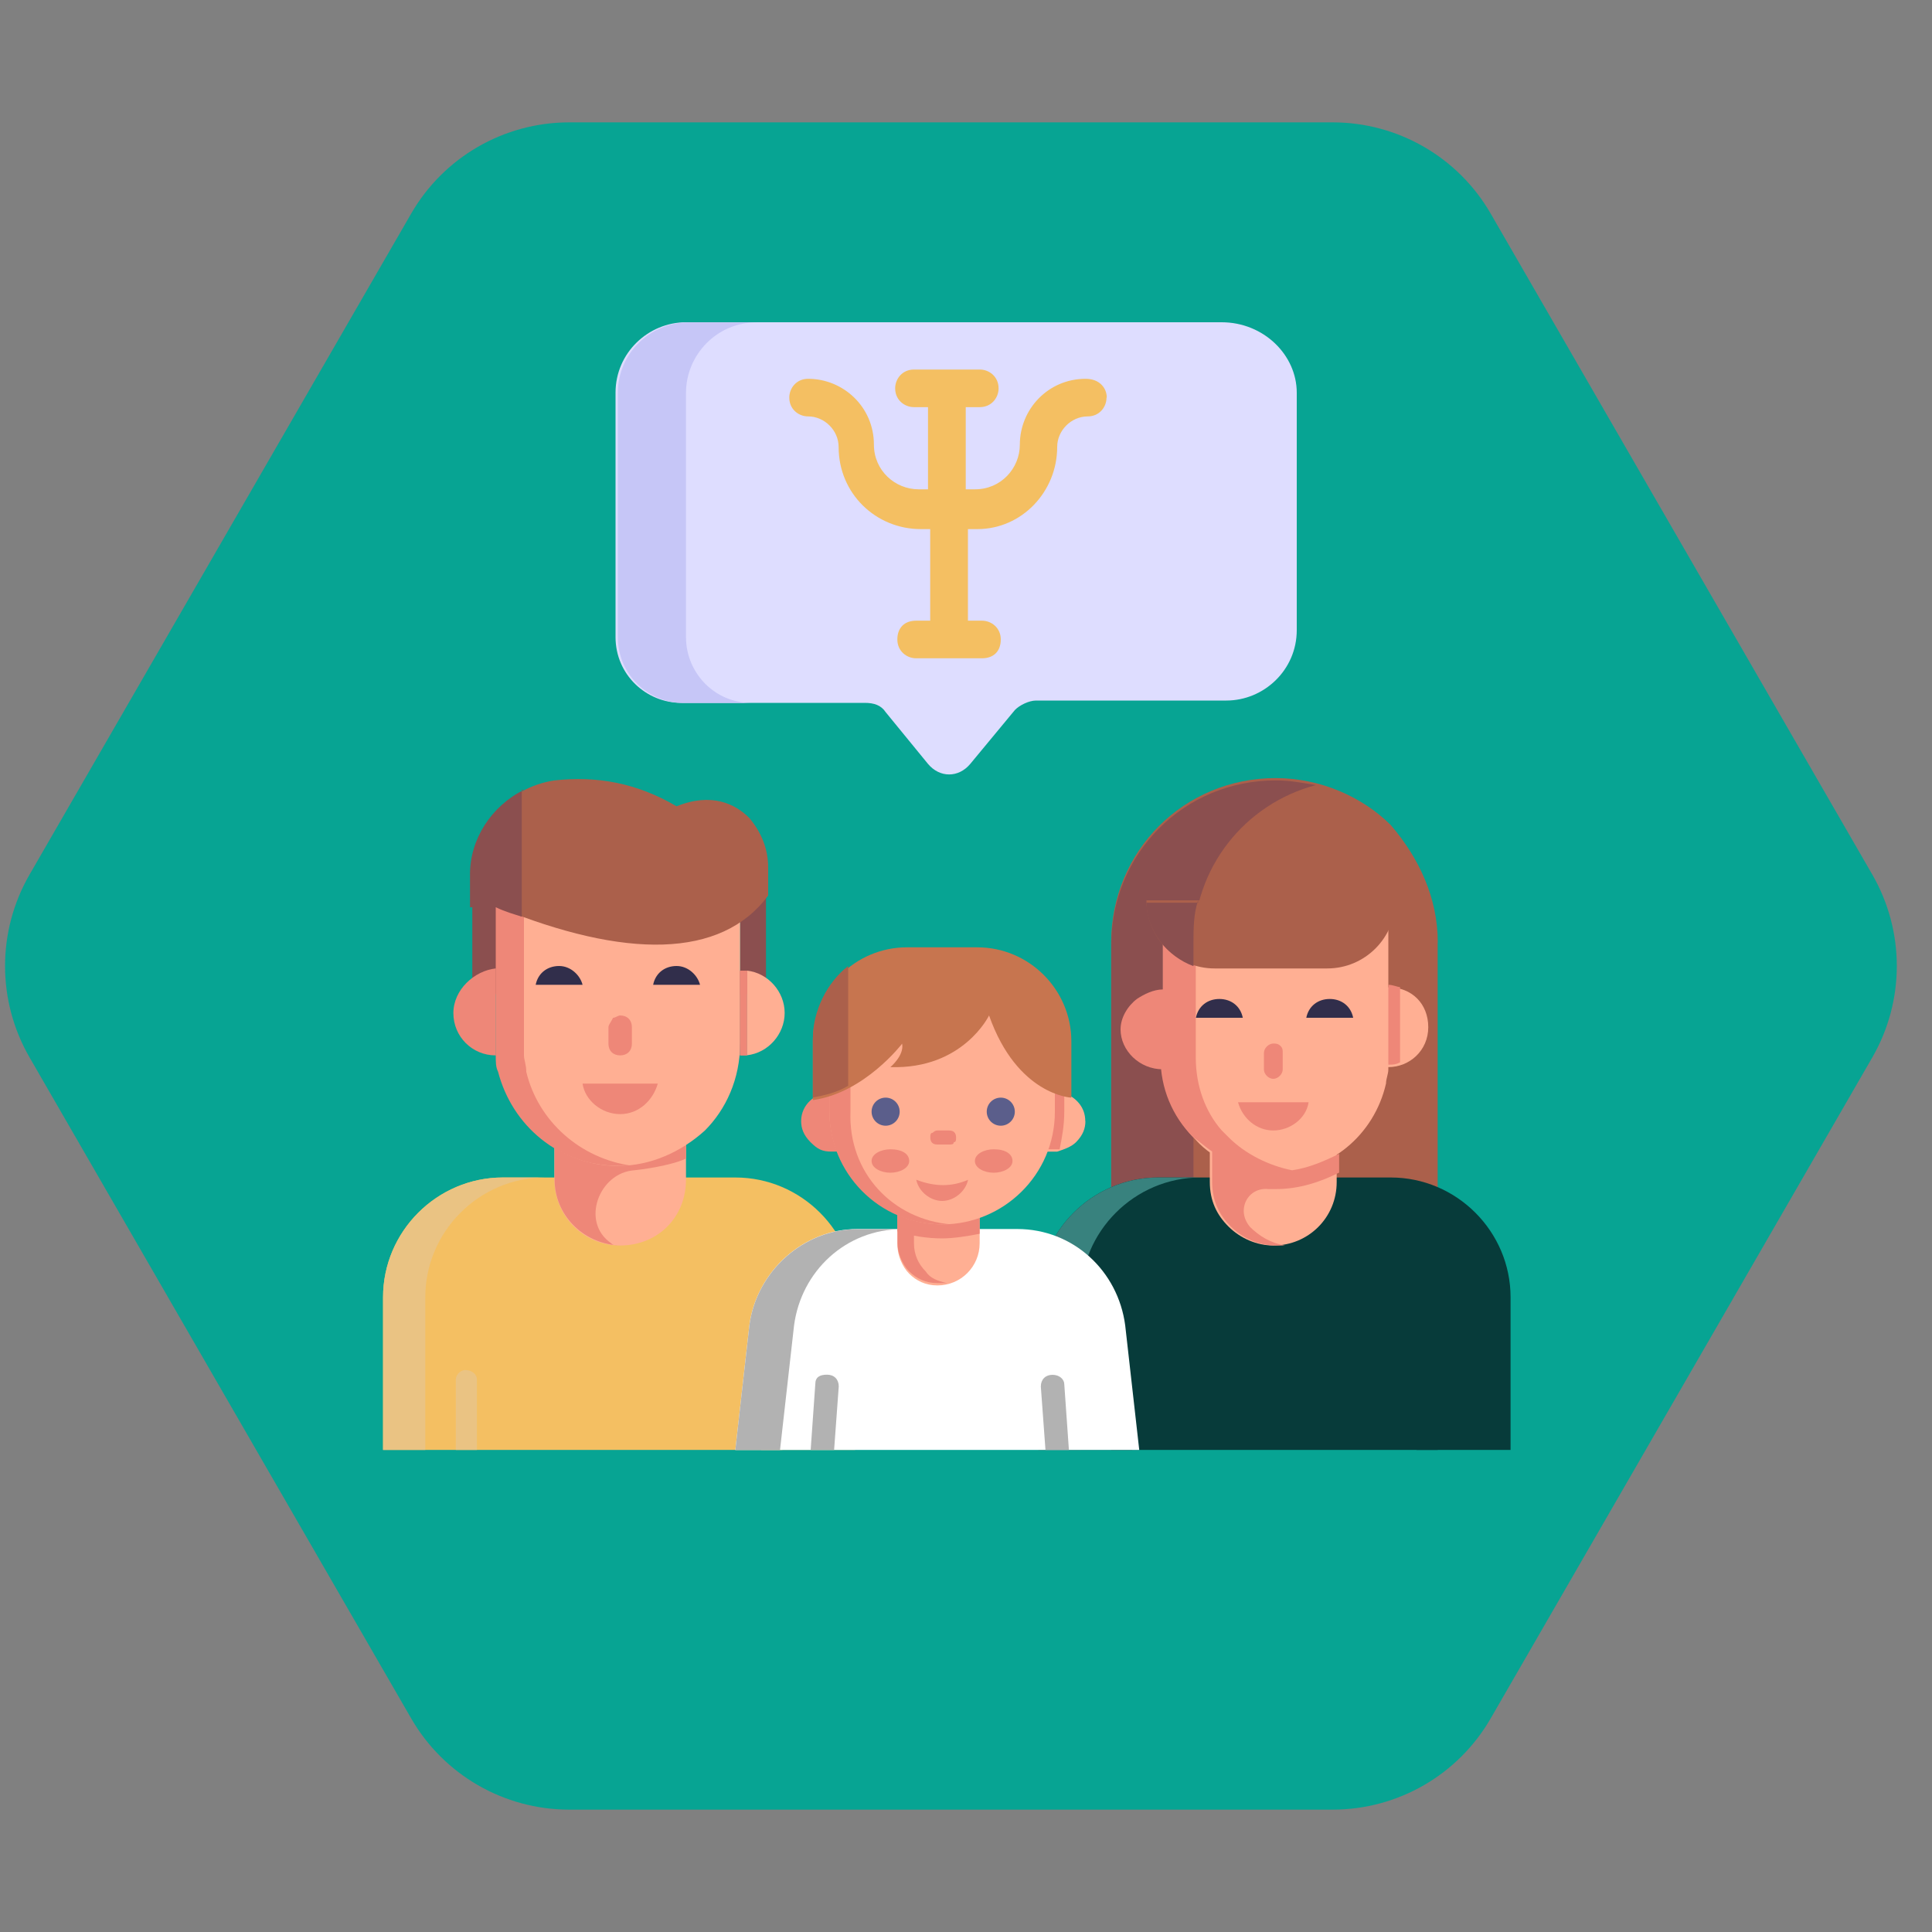 <svg xmlns="http://www.w3.org/2000/svg" id="Layer_1" data-name="Layer 1" viewBox="0 0 150 150"><rect x="0" y="0" width="150" height="150" fill="#808080" stroke="none"/><defs><style>      .cls-1 {        fill: #fff;      }      .cls-2 {        fill: #eac383;      }      .cls-3 {        fill: #deddff;      }      .cls-4 {        fill: #073b3a;      }      .cls-5 {        fill: #ffaf93;      }      .cls-6 {        fill: #312e4b;      }      .cls-7 {        fill: #b2b2b2;      }      .cls-8 {        fill: #c6c6f7;      }      .cls-9 {        fill: #f4bf62;      }      .cls-10 {        fill: #07a493;      }      .cls-11 {        fill: #38827e;      }      .cls-12 {        fill: #c7754f;      }      .cls-13 {        fill: #ab604b;      }      .cls-14 {        fill: #ee8778;      }      .cls-15 {        fill: #5b5e8b;      }      .cls-16 {        fill: #8b4f4f;      }    </style></defs><path class="cls-10" d="m103.46,9.5h-59.26c-5.07,0-9.75,2.7-12.28,7.09L2.29,67.91c-2.53,4.39-2.53,9.79,0,14.18l29.63,51.32c2.53,4.39,7.21,7.09,12.28,7.09h59.26c5.07,0,9.75-2.7,12.28-7.09l29.63-51.32c2.53-4.39,2.53-9.79,0-14.18l-29.63-51.32c-2.53-4.39-7.21-7.09-12.28-7.09Z"></path><g><path class="cls-13" d="m111.62,73.18v24.07h-25.35v-24.07c0-7.11,5.65-12.77,12.77-12.77,3.47,0,6.75,1.46,8.94,3.65,2.19,2.55,3.65,5.65,3.65,9.12Z"></path><path class="cls-16" d="m102.14,60.96c-5.47,1.46-9.48,6.38-9.48,12.4v24.07h-6.38v-24.07c0-7.11,5.65-12.77,12.77-12.77,1.09,0,2.01.18,3.1.36Z"></path><path class="cls-9" d="m66.39,100.72v11.85H29.74v-11.85c0-5.11,4.19-9.3,9.3-9.3h18.06c5.11,0,9.3,4.19,9.3,9.3Z"></path><path class="cls-2" d="m42.32,91.42c-5.11,0-9.3,4.19-9.3,9.3v11.85h-3.28v-11.85c0-5.11,4.19-9.3,9.3-9.3h3.28Z"></path><path class="cls-2" d="m37.03,107.1v5.47h-1.64v-5.47c0-.36.36-.73.73-.73.55,0,.91.36.91.73Zm23.71,0v5.47h-1.64v-5.47c0-.36.36-.73.73-.73s.91.36.91.73Z"></path><path class="cls-16" d="m36.67,70.44h2.01v6.75h-2.01v-6.75Zm20.79-1.46h2.01v8.21h-2.01v-8.21Z"></path><path class="cls-5" d="m53.26,87.4v4.19c0,1.46-.55,2.74-1.46,3.65s-2.19,1.46-3.65,1.46c-2.92,0-5.11-2.37-5.11-5.11v-4.19h10.21Z"></path><path class="cls-14" d="m53.26,87.4v2.55c-.73.36-2.37.73-4.01.91-2.74.18-4.19,4.01-1.82,5.65.18.18.36.18.55.18-2.74-.18-4.92-2.37-4.92-5.11v-4.19h10.21Z"></path><path class="cls-5" d="m38.67,68.44v13.5c0,.36.18.73.18,1.28.91,4.19,4.74,7.3,9.12,7.3,2.55,0,4.92-1.09,6.75-2.74,1.64-1.64,2.74-4.01,2.74-6.75v-12.58s-18.78,0-18.78,0Z"></path><path class="cls-14" d="m58,75.37v6.57h-.55v-6.57h.55Zm-8.94,15.14h-1.09c-4.56,0-8.21-3.1-9.3-7.3-.18-.36-.18-.73-.18-1.28v-13.5h2.19v13.5c0,.36.18.73.18,1.28.91,3.83,4.19,6.75,8.21,7.3Zm-13.86-11.85c0,1.82,1.46,3.28,3.28,3.28v-6.75c-1.64.18-3.28,1.64-3.28,3.47Z"></path><path class="cls-5" d="m60.92,78.65c0,1.64-1.28,3.1-2.92,3.28v-6.57c1.64.18,2.92,1.64,2.92,3.28Z"></path><path class="cls-14" d="m58,75.37v6.57h-.55v-6.57h.55Zm-10.76,4.38v1.28c0,.55.36.91.91.91s.91-.36.91-.91v-1.28c0-.55-.36-.91-.91-.91-.18,0-.36.18-.55.18-.18.36-.36.55-.36.73Zm3.83,4.38c-.36,1.28-1.46,2.37-2.92,2.37s-2.74-1.09-2.92-2.37h5.84Z"></path><path class="cls-6" d="m50.71,76.46c.18-.91.91-1.46,1.82-1.46s1.64.73,1.82,1.46h-3.65Zm-9.12,0c.18-.91.91-1.46,1.82-1.46s1.64.73,1.82,1.46h-3.65Z"></path><path class="cls-13" d="m38.67,70.44c9.85,4.01,17.33,4.01,20.97-.91v-2.19c0-1.46-.55-2.74-1.46-3.83-1.09-1.09-2.92-2.01-5.65-.91-3.1-1.82-6.2-2.37-9.48-2.01-3.65.55-6.38,3.65-6.38,7.3v2.55s2.01,0,2.01,0Z"></path><path class="cls-16" d="m40.68,61.32c-2.55,1.28-4.19,3.83-4.19,6.57v2.55h2.01c.73.36,1.46.55,2.01.73v-9.85h.18Z"></path><path class="cls-4" d="m117.28,100.72v11.85h-36.66v-11.85c0-5.11,4.19-9.3,9.3-9.3h18.06c5.11,0,9.3,4.19,9.3,9.3Z"></path><path class="cls-11" d="m93.2,91.42c-5.11,0-9.3,4.19-9.3,9.3v11.85h-3.28v-11.85c0-5.11,4.19-9.3,9.3-9.3h3.28Z"></path><path class="cls-4" d="m87.91,107.1v5.47h-1.64v-5.47c0-.36.36-.73.73-.73.55,0,.91.36.91.73Zm23.71,0v5.47h-1.64v-5.47c0-.36.36-.73.73-.73.55,0,.91.36.91.73Z"></path><path class="cls-5" d="m103.78,87.95v3.83c0,2.74-2.19,4.92-4.92,4.92-1.28,0-2.55-.55-3.47-1.46s-1.46-2.01-1.46-3.47v-3.83h9.85Z"></path><path class="cls-5" d="m107.79,70.63v12.4c0,.36-.18.73-.18,1.09-.91,4.01-4.38,6.93-8.57,6.93-2.37,0-4.74-.91-6.2-2.55-1.64-1.64-2.55-3.83-2.55-6.2v-11.67h17.51Zm3.1,9.12c0,1.82-1.46,3.1-3.1,3.1v-6.2c1.82,0,3.1,1.28,3.1,3.1Z"></path><path class="cls-14" d="m108.7,76.64c-.18,0-.55-.18-.91-.18v6.2c.36,0,.55,0,.91-.18v-5.84Zm-11.67,18.6c.73.73,1.64,1.28,2.74,1.46h-.73c-1.28,0-2.55-.55-3.47-1.46s-1.46-2.01-1.46-3.47v-2.37c-.55-.36-.91-.73-1.46-1.09-1.64-1.64-2.55-3.83-2.55-6.2l.18.91c-1.82,0-3.28-1.46-3.28-3.1,0-.91.55-1.82,1.28-2.37.55-.36,1.28-.73,2.01-.73v-6.2h2.55v11.49c0,2.19.73,4.19,2.01,5.65l.55.55c1.28,1.28,3.1,2.19,4.92,2.55,1.28-.18,2.55-.73,3.65-1.28v1.46c-1.46.73-3.1,1.28-4.92,1.28h-.55c-1.64-.18-2.55,1.64-1.46,2.92Z"></path><path class="cls-14" d="m99.59,81.75v1.28c0,.36-.36.73-.73.73s-.73-.36-.73-.73v-1.28c0-.36.36-.73.73-.73.18,0,.36,0,.55.18s.18.36.18.55Zm-3.47,3.83c.36,1.28,1.46,2.19,2.74,2.19s2.55-.91,2.74-2.19h-5.47Z"></path><path class="cls-6" d="m96.49,79.02c-.18-.91-.91-1.46-1.82-1.46s-1.64.55-1.82,1.46h3.65Zm8.57,0c-.18-.91-.91-1.46-1.82-1.46s-1.64.55-1.82,1.46h3.65Z"></path><path class="cls-13" d="m108.34,69.9c0,2.92-2.37,5.29-5.29,5.29h-8.75c-2.92,0-5.29-2.37-5.29-5.29"></path><path class="cls-16" d="m93.02,69.9c-.36,1.09-.36,2.19-.36,3.47v1.64c-2.01-.73-3.65-2.74-3.65-4.92h4.01v-.18Z"></path><path class="cls-1" d="m88.46,112.57h-31.37l1.09-9.67c.55-4.19,4.19-7.48,8.39-7.48h12.4c4.38,0,7.84,3.28,8.39,7.48,0,0,1.09,9.67,1.09,9.67Z"></path><path class="cls-7" d="m70.04,95.43c-4.38,0-7.84,3.28-8.39,7.48l-1.09,9.67h-3.47l1.09-9.67c.55-4.19,4.19-7.48,8.39-7.48h3.47Zm12.95,17.14h-1.82l-.36-4.92c0-.55.36-.91.91-.91s.91.36.91.73l.36,5.11Z"></path><path class="cls-7" d="m65.12,107.65l-.36,4.92h-1.82l.36-5.11c0-.55.36-.73.91-.73s.91.36.91.91Z"></path><path class="cls-5" d="m76.06,93.97v2.55c0,1.82-1.46,3.28-3.28,3.28-.91,0-1.64-.36-2.19-.91-.55-.55-.91-1.46-.91-2.19v-2.55h6.38v-.18Z"></path><path class="cls-14" d="m73.51,99.62h-.73c-.91,0-1.64-.36-2.19-.91-.55-.55-.91-1.46-.91-2.19v-2.55h1.28v2.55c0,.91.36,1.64.91,2.19.36.55.91.73,1.64.91Zm-11.31-12.58c0,.55.18,1.09.73,1.64s.91.73,1.64.73h1.28v-4.56h-1.46c-1.09,0-2.19.91-2.19,2.19Z"></path><path class="cls-5" d="m84.27,87.04c0,.55-.18,1.09-.73,1.64-.36.36-.91.55-1.46.73h-1.28v-4.56h1.82c.91.36,1.64,1.09,1.64,2.19Z"></path><path class="cls-14" d="m76.06,93.97v1.82c-.91.18-2.01.36-2.92.36-1.09,0-2.37-.18-3.47-.55v-1.64h6.38Zm6.57-9.12v1.46c0,1.09-.18,2.01-.36,2.92h-1.46v-4.56h1.28c.18.18.36.18.55.18Z"></path><path class="cls-5" d="m81.9,78.29v8.02c0,4.92-4.01,8.75-8.75,8.75s-8.75-4.01-8.75-8.75v-8.02s17.51,0,17.51,0Z"></path><path class="cls-14" d="m73.87,95.06h-.73c-4.92,0-8.75-4.01-8.75-8.75v-8.02h1.64v8.02c-.18,4.74,3.28,8.39,7.84,8.75Z"></path><path class="cls-12" d="m83.17,85.22s-4.19-.18-6.38-6.38c0,0-2.01,4.19-7.66,4.01,0,0,1.09-.91.91-1.82,0,0-2.92,3.83-6.93,4.38v-4.56c0-4.01,3.28-7.3,7.3-7.3h5.47c4.01,0,7.3,3.28,7.3,7.3v4.38Z"></path><path class="cls-13" d="m65.85,75c-1.64,1.28-2.74,3.47-2.74,5.65v4.56c.91-.18,1.82-.36,2.74-.91v-9.3Z"></path><path class="cls-14" d="m71.14,91.6c.18.91,1.09,1.64,2.01,1.64s1.82-.73,2.01-1.64c-1.28.55-2.55.55-4.01,0Z"></path><g><circle class="cls-15" cx="68.76" cy="86.31" r="1.09"></circle><circle class="cls-15" cx="77.7" cy="86.31" r="1.09"></circle></g><path class="cls-14" d="m70.59,90.14c0,.55-.73.91-1.46.91s-1.46-.36-1.46-.91.73-.91,1.46-.91c.91,0,1.46.36,1.46.91Zm8.02,0c0,.55-.73.91-1.46.91s-1.46-.36-1.46-.91.73-.91,1.46-.91c.91,0,1.46.36,1.46.91Zm-4.38-1.82c0,.18,0,.36-.18.36,0,.18-.18.18-.36.18h-.91c-.36,0-.55-.18-.55-.55,0-.18,0-.36.18-.36q.18-.18.36-.18h.91c.36,0,.55.18.55.55Z"></path><path class="cls-3" d="m100.68,30.5v18.42c0,3.1-2.55,5.47-5.47,5.47h-14.77c-.55,0-1.28.36-1.64.73l-3.47,4.19c-.91,1.09-2.37,1.09-3.28,0l-3.28-4.01c-.36-.55-.91-.73-1.64-.73h-14.23c-2.74,0-5.11-2.19-5.11-5.11v-18.97c0-3.1,2.55-5.47,5.47-5.47h41.58c3.28,0,5.84,2.55,5.84,5.47Z"></path><path class="cls-8" d="m53.26,30.5v18.97c0,2.74,2.19,5.11,5.11,5.11h-5.29c-2.74,0-5.11-2.19-5.11-5.11v-18.97c0-3.1,2.55-5.47,5.47-5.47h5.29c-3.1,0-5.47,2.55-5.47,5.47Z"></path><path class="cls-9" d="m85.91,30.87c0,.73-.55,1.46-1.46,1.46-1.28,0-2.37,1.09-2.37,2.37,0,3.47-2.74,6.38-6.2,6.38h-.73v7.11h1.09c.73,0,1.46.55,1.46,1.46s-.55,1.46-1.46,1.46h-5.11c-.73,0-1.46-.55-1.46-1.46s.55-1.46,1.46-1.46h1.09v-7.11h-.73c-3.47,0-6.38-2.74-6.38-6.38,0-1.28-1.09-2.37-2.37-2.37-.73,0-1.46-.55-1.46-1.46,0-.73.55-1.46,1.46-1.46,2.74,0,5.11,2.19,5.11,5.11,0,2.01,1.64,3.47,3.47,3.47h.73v-6.38h-1.09c-.73,0-1.46-.55-1.46-1.46,0-.73.55-1.46,1.46-1.46h5.11c.73,0,1.46.55,1.46,1.46,0,.73-.55,1.46-1.46,1.46h-1.09v6.38h.73c2.01,0,3.47-1.64,3.47-3.47,0-2.74,2.19-5.11,5.11-5.11,1.09,0,1.64.73,1.64,1.46Z"></path></g></svg>